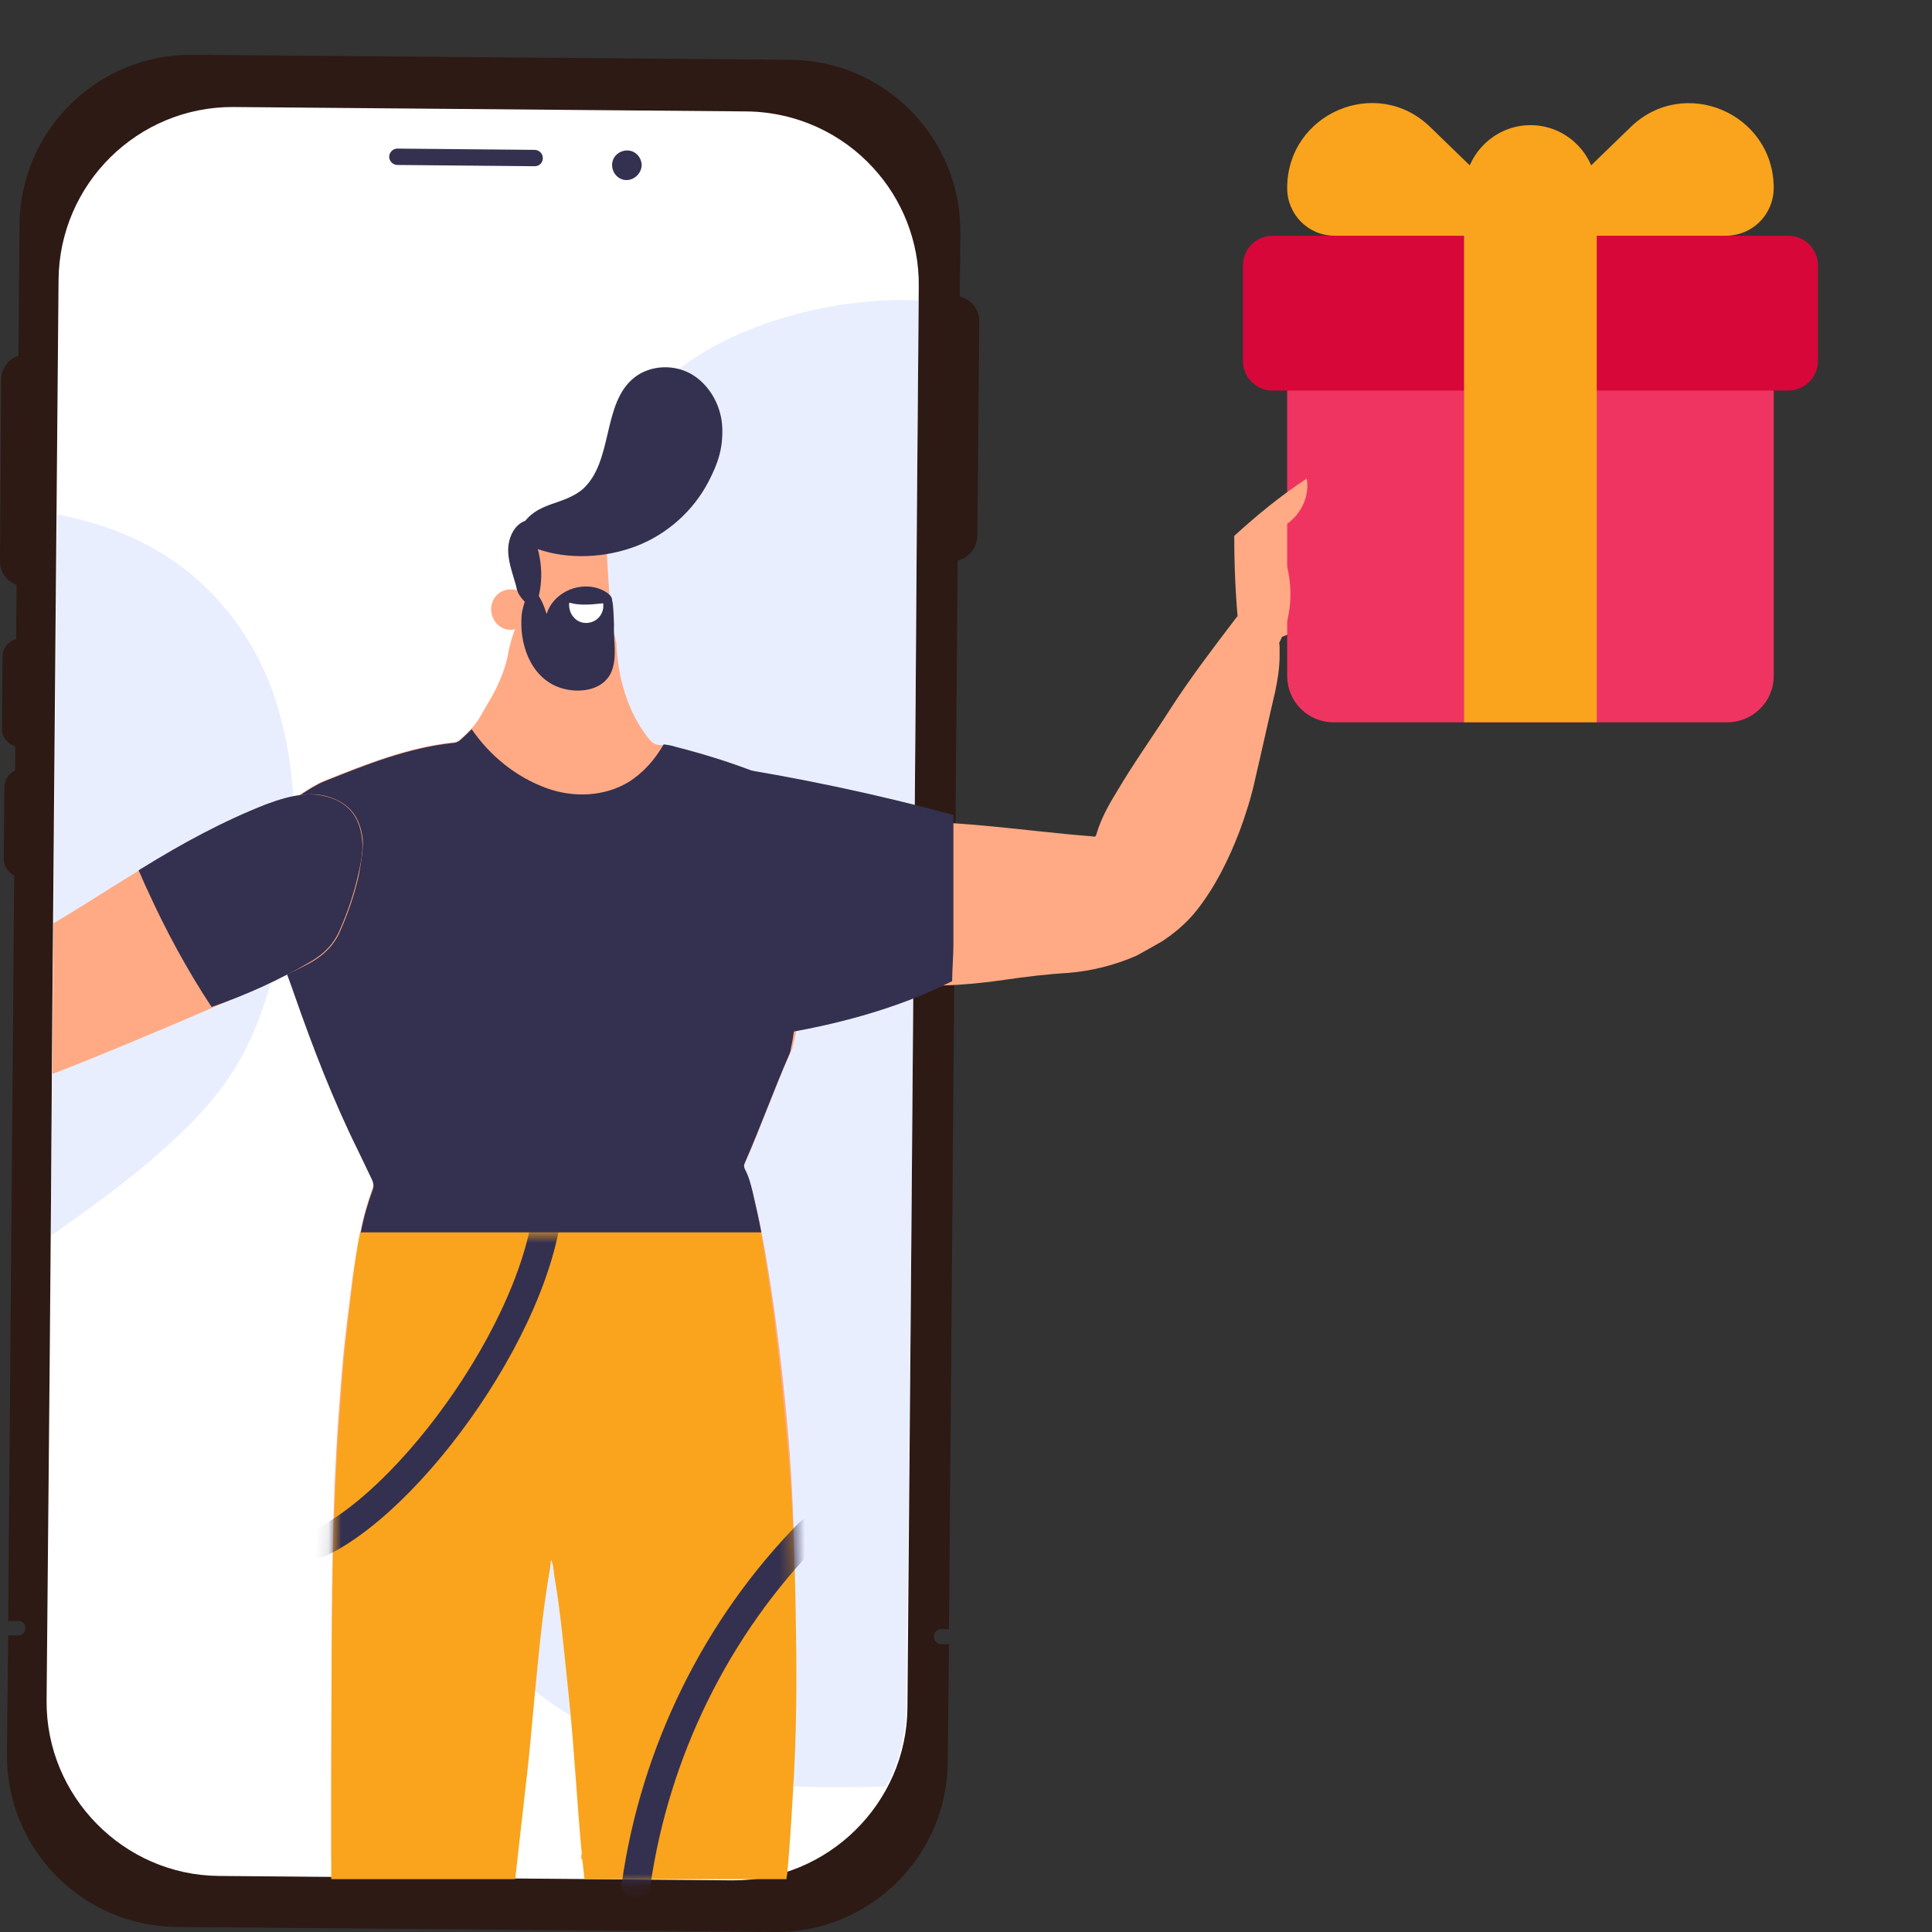 <svg width="150" height="150" viewBox="0 0 150 150" fill="none" xmlns="http://www.w3.org/2000/svg">
<rect x="0" y="0" width="150" height="150" fill="#333333" stroke="none"/>
<g clip-path="url(#clip0_268_1520)">
<path d="M73.094 126.483H73.68L74.561 18.04C74.609 10.706 68.693 4.692 61.359 4.643L14.912 4.252C7.578 4.203 1.564 10.119 1.515 17.453L0.635 125.848H1.417C2.151 125.848 2.151 126.972 1.417 126.972H0.635L0.537 136.213C0.489 143.547 6.404 149.56 13.738 149.609L60.186 150C67.52 150.049 73.534 144.133 73.583 136.8L73.68 127.657H73.094C72.311 127.608 72.311 126.483 73.094 126.483Z" fill="#2D1A14"/>
<path d="M73.925 43.562C72.899 43.562 72.019 42.682 72.019 41.655L72.214 24.885C72.214 23.859 73.094 22.979 74.121 22.979C75.148 22.979 76.028 23.859 76.028 24.885L75.881 41.606C75.832 42.731 75.001 43.562 73.925 43.562Z" fill="#2D1A14"/>
<path d="M1.907 45.52C0.88 45.52 0 44.64 0 43.613L0.098 29.434C0.098 28.407 0.978 27.527 2.005 27.527C3.031 27.527 3.911 28.407 3.911 29.434L3.814 43.613C3.814 44.64 2.934 45.52 1.907 45.52Z" fill="#2D1A14"/>
<path d="M2.542 57.986H1.564C0.782 57.986 0.146 57.35 0.146 56.568L0.195 50.994C0.195 50.212 0.831 49.576 1.613 49.576H2.591C3.373 49.576 4.009 50.212 4.009 50.994L3.96 56.568C3.96 57.35 3.324 57.986 2.542 57.986Z" fill="#2D1A14"/>
<path d="M2.689 68.105H1.711C0.929 68.105 0.293 67.469 0.293 66.687L0.342 61.113C0.342 60.331 0.977 59.695 1.76 59.695H2.738C3.52 59.695 4.155 60.331 4.155 61.113L4.107 66.687C4.107 67.469 3.471 68.105 2.689 68.105Z" fill="#2D1A14"/>
<path d="M57.644 147.654L16.037 147.312C8.361 147.263 2.152 140.907 2.2 133.28L3.129 20.388C3.178 12.711 9.534 6.502 17.162 6.551L58.769 6.893C66.445 6.942 72.654 13.298 72.606 20.925L71.677 133.818C71.628 141.543 65.32 147.752 57.644 147.654Z" fill="#2D1A14"/>
<path d="M71.333 22.243L71.187 40.04L71.089 54.365L70.991 66.442L70.796 91.23L70.698 103.307L70.453 132.593C70.404 140.025 64.244 146.039 56.861 145.99L17.014 145.648C9.582 145.599 3.569 139.438 3.617 132.056L3.862 105.262L3.96 93.186L4.058 78.861L4.302 49.77L4.546 21.754C4.595 14.274 10.707 8.26 18.139 8.309L57.986 8.651C61.848 8.7 65.369 10.362 67.813 13.052C70.013 15.447 71.382 18.723 71.333 22.243Z" fill="white"/>
<path opacity="0.27" d="M70.698 103.259L70.796 91.183L70.991 66.394L71.089 54.318L71.187 39.992L71.334 23.32C66.787 23.124 62.044 24.004 57.888 25.715C55.053 26.889 52.412 28.551 50.359 30.8C47.914 33.392 46.301 37.01 45.421 40.579C43.465 48.597 45.225 56.958 46.398 64.976C46.936 68.79 46.985 72.506 45.861 76.27C44.883 79.693 43.221 82.92 41.363 86C37.793 91.965 33.687 97.49 32.269 104.432C30.948 111.033 31.682 118.171 35.056 124.087C38.918 130.785 46.35 135.137 53.537 137.337C57.448 138.559 61.213 138.804 65.271 138.755C66.395 138.755 67.618 138.755 68.791 138.706C69.769 136.848 70.356 134.746 70.356 132.497L70.698 103.259Z" fill="#AEC1FF"/>
<path opacity="0.27" d="M3.96 93.138V95.925C6.6 94.116 9.191 92.209 11.636 90.156C14.472 87.711 17.161 85.12 18.921 81.746C20.535 78.666 21.415 75.195 22.05 71.821C23.126 65.856 23.224 59.843 21.317 54.122C19.801 49.575 16.721 45.517 12.663 43.024C10.12 41.459 7.334 40.481 4.449 39.943L4.351 49.771L4.107 78.862L3.96 93.138Z" fill="#AEC1FF"/>
<path d="M48.648 13.98C48.012 13.98 47.523 13.442 47.523 12.806C47.523 12.171 48.061 11.682 48.697 11.682C49.333 11.682 49.821 12.22 49.821 12.855C49.773 13.491 49.235 13.98 48.648 13.98Z" fill="#34304F"/>
<path d="M41.51 12.906L30.851 12.808C30.509 12.808 30.216 12.515 30.216 12.173C30.216 11.831 30.509 11.537 30.851 11.537L41.51 11.635C41.852 11.635 42.146 11.928 42.146 12.271C42.146 12.613 41.901 12.906 41.51 12.906Z" fill="#34304F"/>
<path d="M60.969 108.884C60.675 105.999 60.333 103.066 59.893 100.181C59.502 97.59 59.062 95.047 58.426 92.554C58.28 91.967 58.133 91.38 57.84 90.842C57.742 90.647 57.742 90.5 57.84 90.305C59.062 87.518 60.089 84.633 61.311 81.846C61.36 81.749 61.409 81.602 61.507 81.455C61.947 79.499 62.387 77.593 62.924 75.686C63.511 72.85 64.147 70.063 64.831 67.276C64.88 66.054 64.88 64.832 64.831 63.658C64.684 63.512 64.489 63.365 64.342 63.218C62.973 62.045 61.458 61.116 59.795 60.431C57.448 59.453 55.004 58.671 52.51 58.036C52.07 57.938 51.679 57.84 51.239 57.84C50.897 57.84 50.652 57.693 50.408 57.4C49.234 55.933 48.55 54.271 48.159 52.462C48.012 51.728 47.914 50.946 47.865 50.164C47.865 50.017 47.865 49.919 47.817 49.773C47.719 49.186 47.719 49.186 47.181 49.137C44.981 48.991 42.781 48.795 40.532 48.746C39.994 48.746 39.994 48.746 39.847 49.235C39.7 49.626 39.603 50.066 39.505 50.457C39.309 51.728 38.82 52.951 38.185 54.075C37.892 54.613 37.549 55.151 37.256 55.689C36.865 56.373 36.278 56.911 35.691 57.449C35.496 57.596 35.3 57.645 35.105 57.645C31.633 58.036 28.455 59.307 25.277 60.578C24.886 60.725 24.544 60.92 24.202 61.116C22.442 62.191 20.828 63.414 19.41 64.734C19.41 64.978 19.41 65.272 19.459 65.516C19.655 69.477 21.61 73.534 22.881 77.25C24.299 81.308 25.864 85.367 27.771 89.229C28.162 89.962 28.504 90.745 28.895 91.478C28.993 91.722 29.042 91.918 28.944 92.211C28.113 94.46 27.722 96.807 27.38 99.154C27.135 101.061 26.891 102.968 26.695 104.826C26.5 106.879 26.353 108.933 26.206 110.986C25.668 119.396 25.766 127.854 25.717 136.312C25.717 138.757 25.717 141.202 25.717 143.646C25.717 143.793 25.717 143.891 25.717 144.037C25.717 144.575 25.717 144.575 26.255 144.624C27.331 144.771 28.406 144.82 29.482 144.771C31.78 144.673 34.078 144.722 36.376 144.82C37.354 144.869 38.283 144.869 39.261 144.673C39.603 144.624 39.7 144.428 39.749 144.135C40.141 140.664 40.581 137.241 40.972 133.77C41.216 131.57 41.412 129.321 41.656 127.121C41.901 124.725 42.194 122.28 42.634 119.933C42.683 119.689 42.683 119.493 42.732 119.2C42.927 119.591 42.927 119.933 42.976 120.276C43.514 123.111 43.759 125.996 44.101 128.881C44.541 132.743 44.736 136.606 45.128 140.419C45.225 141.348 45.372 142.228 45.47 143.157C45.519 143.402 45.519 143.597 45.274 143.793C44.932 144.135 45.128 144.526 45.617 144.624C46.594 144.771 47.572 144.869 48.55 144.869C49.723 144.82 50.897 144.82 52.07 144.771C53.342 144.722 54.613 144.82 55.884 144.82C57.155 144.82 58.377 144.82 59.6 144.575C59.746 144.575 59.844 144.526 59.991 144.526C60.529 144.575 60.529 144.575 60.675 144.037C60.871 143.353 60.92 142.619 61.018 141.886C61.262 139.441 61.409 136.948 61.555 134.503C61.8 130.25 61.751 125.947 61.653 121.694C61.653 117.538 61.409 113.235 60.969 108.884Z" fill="#FFAA85"/>
<path d="M39.993 145.945C40.336 142.914 40.678 139.882 41.02 136.851C41.265 134.455 41.46 132.06 41.705 129.664C41.949 127.073 42.242 124.481 42.682 121.89C42.731 121.646 42.731 121.401 42.78 121.108C42.976 121.499 42.976 121.89 43.025 122.281C43.562 125.361 43.807 128.442 44.149 131.571C44.589 135.727 44.785 139.882 45.176 143.989C45.225 144.625 45.323 145.261 45.371 145.896H61.066C61.066 145.798 61.066 145.701 61.115 145.554C61.359 142.914 61.506 140.274 61.653 137.584C61.897 132.989 61.848 128.393 61.751 123.797C61.653 119.152 61.408 114.458 60.919 109.814C60.626 106.684 60.284 103.555 59.844 100.475C59.599 98.862 59.355 97.248 59.061 95.635H27.966C27.721 96.906 27.526 98.226 27.379 99.546C27.135 101.6 26.89 103.604 26.695 105.658C26.499 107.858 26.352 110.058 26.206 112.307C25.668 121.401 25.766 130.446 25.717 139.54C25.717 141.643 25.717 143.745 25.717 145.896H39.993V145.945Z" fill="#F9A41C"/>
<path d="M28.895 91.622C28.993 91.867 29.042 92.062 28.944 92.356C28.553 93.431 28.211 94.556 28.015 95.68H59.111C58.915 94.605 58.671 93.578 58.426 92.502C58.28 91.915 58.133 91.329 57.84 90.791C57.742 90.595 57.742 90.449 57.84 90.253C59.062 87.466 60.089 84.582 61.311 81.795C61.311 81.746 61.36 81.697 61.36 81.648C61.409 81.306 61.507 80.964 61.555 80.621C62.484 74.705 63.12 68.74 63.853 62.776C62.582 61.798 61.262 60.967 59.746 60.38C57.4 59.402 54.955 58.62 52.461 57.984C52.168 57.886 51.875 57.837 51.532 57.789C50.848 58.962 49.968 59.989 48.794 60.722C46.937 61.847 44.541 61.944 42.487 61.211C40.043 60.331 38.038 58.669 36.62 56.615C36.327 56.909 36.034 57.202 35.691 57.495C35.496 57.642 35.3 57.691 35.105 57.691C31.633 58.082 28.455 59.353 25.277 60.624C24.886 60.771 24.544 60.967 24.202 61.162C22.442 62.238 20.828 63.46 19.41 64.78C19.41 65.025 19.41 65.318 19.459 65.562C19.655 69.523 21.61 73.581 22.881 77.297C24.299 81.355 25.864 85.413 27.771 89.275C28.162 90.106 28.553 90.889 28.895 91.622Z" fill="#34304F"/>
<path d="M28.162 65.175C28.015 63.806 27.428 62.681 26.108 62.094C25.277 61.703 24.446 61.605 23.566 61.703C22.588 61.801 21.61 62.094 20.73 62.437C17.308 63.757 14.13 65.517 11.049 67.424C8.8 68.793 6.551 70.259 4.253 71.628C4.204 71.628 4.204 71.677 4.155 71.677L4.058 83.363C4.449 83.363 21.414 76.322 24.25 74.66C25.228 74.073 25.961 73.34 26.401 72.313C27.037 70.895 27.526 69.428 27.868 67.913C28.015 66.984 28.21 66.103 28.162 65.175Z" fill="#FFAA85"/>
<path d="M90.206 73.094C91.184 72.458 92.113 71.676 92.895 70.698C94.362 68.84 95.389 66.738 96.22 64.587C96.709 63.266 97.149 61.897 97.442 60.528C97.98 58.23 98.469 55.981 99.007 53.684C99.202 52.755 99.349 51.826 99.349 50.897C99.349 50.701 99.349 50.554 99.349 50.359C99.349 49.87 99.3 49.577 98.762 49.332C97.98 48.99 97.247 48.452 96.513 48.012C96.073 47.767 96.122 47.767 95.829 48.159C94.118 50.408 92.406 52.657 90.891 55.004C89.522 57.155 88.006 59.257 86.686 61.506C86.05 62.533 85.463 63.609 85.121 64.782C85.072 64.978 84.975 64.978 84.779 64.929C82.139 64.733 79.499 64.391 76.859 64.147C73.24 63.804 69.622 63.609 65.956 63.902C64.978 64 64 64.147 63.071 64.489C62.24 64.831 61.506 65.271 60.968 65.956C60.039 67.08 59.991 68.302 60.48 69.622C60.822 70.454 61.36 71.187 61.946 71.92C62.924 73.143 64 74.218 65.173 75.245C66.053 75.978 67.031 76.321 68.156 76.418C71.431 76.663 74.707 76.565 77.983 76.076C79.645 75.832 81.259 75.636 82.921 75.538C84.73 75.392 86.49 74.952 88.201 74.218C88.837 73.876 89.522 73.485 90.206 73.094Z" fill="#FFAA85"/>
<path d="M11.44 69.086C11.196 68.597 11 68.06 10.756 67.571C10.854 67.522 10.902 67.473 11 67.424C14.081 65.517 17.307 63.757 20.681 62.437C21.61 62.095 22.539 61.801 23.517 61.704C24.397 61.606 25.277 61.752 26.059 62.095C27.379 62.681 27.966 63.806 28.113 65.175C28.21 66.104 28.015 66.984 27.819 67.864C27.477 69.38 26.988 70.846 26.352 72.264C25.913 73.291 25.179 74.024 24.201 74.611C21.708 76.078 19.116 77.251 16.427 78.18C14.521 75.296 12.858 72.215 11.44 69.086Z" fill="#34304F"/>
<path d="M47.474 48.893C47.474 48.942 47.474 49.04 47.474 49.089C47.474 49.138 47.474 49.187 47.474 49.187V49.236V49.284C47.474 49.333 47.474 49.382 47.474 49.382V49.431C47.474 49.48 47.474 49.529 47.474 49.578C47.474 49.627 47.474 49.676 47.425 49.773V49.822V49.871C47.425 49.92 47.425 49.969 47.376 50.018C47.327 50.116 47.327 50.262 47.278 50.36C47.278 50.409 47.278 50.409 47.229 50.458C47.131 50.702 46.985 50.947 46.838 51.142C46.789 51.191 46.789 51.24 46.74 51.289L46.691 51.338C46.642 51.387 46.642 51.436 46.594 51.436C46.496 51.533 46.447 51.631 46.349 51.68C46.3 51.729 46.251 51.778 46.203 51.778C46.105 51.876 46.007 51.925 45.909 52.022C45.811 52.071 45.763 52.12 45.665 52.169C45.518 52.267 45.371 52.316 45.176 52.413C45.127 52.413 45.127 52.462 45.078 52.462C45.029 52.462 45.029 52.462 44.98 52.511H44.931H44.882C44.834 52.511 44.785 52.56 44.736 52.56C44.491 52.609 44.198 52.658 43.953 52.658C43.905 52.658 43.856 52.658 43.758 52.658C43.073 52.658 42.487 52.462 41.949 52.12C41.411 51.778 40.971 51.338 40.678 50.751C40.384 50.262 40.238 49.676 40.238 49.04L40.189 48.16L40.091 45.569L40.042 44.786L39.993 43.662C39.993 43.613 39.993 43.564 39.993 43.466C39.993 43.417 39.993 43.417 39.993 43.368V43.32V43.271V43.222V43.173C39.993 43.173 39.993 43.173 39.993 43.124C39.993 43.124 39.993 43.075 39.993 43.026V42.977V42.928C39.993 42.88 39.993 42.831 40.042 42.782C40.042 42.733 40.042 42.733 40.042 42.684C40.042 42.635 40.042 42.635 40.042 42.586C40.042 42.537 40.042 42.537 40.042 42.488C40.042 42.44 40.042 42.44 40.042 42.391C40.042 42.342 40.042 42.342 40.042 42.293C40.042 42.293 40.042 42.244 40.091 42.244C40.14 42.097 40.189 41.951 40.286 41.804C40.335 41.755 40.335 41.706 40.384 41.608L40.433 41.559C40.482 41.511 40.531 41.462 40.531 41.364C40.531 41.364 40.531 41.364 40.531 41.315C40.58 41.266 40.58 41.217 40.629 41.168C40.629 41.119 40.678 41.119 40.678 41.071C41.313 40.288 42.291 39.75 43.367 39.702C44.736 39.653 45.909 40.386 46.594 41.462C46.691 41.608 46.789 41.804 46.838 41.951C47.034 42.342 47.131 42.831 47.131 43.271L47.474 48.893Z" fill="#FFAA85"/>
<path d="M38.135 47.378C38.184 48.258 38.869 48.942 39.7 48.893C40.531 48.844 41.215 48.16 41.167 47.28C41.118 46.4 40.433 45.715 39.602 45.764C38.771 45.764 38.086 46.498 38.135 47.378Z" fill="#FFAA85"/>
<mask id="mask0_268_1520" style="mask-type:luminance" maskUnits="userSpaceOnUse" x="25" y="95" width="37" height="52">
<path d="M26.254 111.579C26.401 109.477 26.499 107.375 26.743 105.272C26.939 103.317 27.183 101.361 27.428 99.454C27.574 98.232 27.77 96.961 28.014 95.738H59.11C59.403 97.254 59.648 98.819 59.892 100.334C60.332 103.268 60.674 106.25 60.968 109.233C61.457 113.633 61.652 118.082 61.799 122.531C61.897 126.932 61.946 131.283 61.701 135.634C61.554 138.177 61.408 140.67 61.163 143.213C61.066 143.946 61.017 144.68 60.821 145.413C60.674 145.951 60.674 145.951 60.137 145.902C59.99 145.902 59.892 145.902 59.745 145.951C58.523 146.146 57.252 146.195 56.03 146.195C54.758 146.195 53.487 146.097 52.216 146.146C51.043 146.195 49.869 146.195 48.696 146.244C47.718 146.244 46.74 146.146 45.762 146C45.273 145.951 45.078 145.511 45.42 145.168C45.616 144.973 45.616 144.777 45.616 144.533C45.518 143.604 45.371 142.675 45.273 141.697C44.833 137.786 44.687 133.825 44.247 129.865C43.904 126.932 43.66 123.949 43.122 121.016C43.073 120.673 43.073 120.282 42.878 119.891C42.829 120.184 42.829 120.38 42.78 120.625C42.34 123.069 42.047 125.514 41.802 128.007C41.557 130.256 41.362 132.554 41.117 134.852C40.726 138.372 40.286 141.942 39.895 145.462C39.846 145.804 39.797 145.951 39.406 146.049C38.428 146.244 37.499 146.244 36.522 146.195C34.224 146.146 31.926 146.049 29.628 146.146C28.552 146.195 27.477 146.097 26.401 146C25.863 145.951 25.863 145.902 25.863 145.413C25.863 145.266 25.863 145.168 25.863 145.022C25.863 142.528 25.863 139.986 25.863 137.492C25.814 128.838 25.668 120.184 26.254 111.579Z" fill="white"/>
</mask>
<g mask="url(#mask0_268_1520)">
<path d="M42.585 90.992C43.465 100.428 32.611 116.074 24.837 119.79" stroke="#343050" stroke-width="2.224" stroke-miterlimit="10" stroke-linecap="round" stroke-linejoin="round"/>
</g>
<mask id="mask1_268_1520" style="mask-type:luminance" maskUnits="userSpaceOnUse" x="25" y="95" width="37" height="52">
<path d="M26.254 111.579C26.401 109.477 26.499 107.375 26.743 105.272C26.939 103.317 27.183 101.361 27.428 99.454C27.574 98.232 27.77 96.961 28.014 95.738H59.11C59.403 97.254 59.648 98.819 59.892 100.334C60.332 103.268 60.674 106.25 60.968 109.233C61.457 113.633 61.652 118.082 61.799 122.531C61.897 126.932 61.946 131.283 61.701 135.634C61.554 138.177 61.408 140.67 61.163 143.213C61.066 143.946 61.017 144.68 60.821 145.413C60.674 145.951 60.674 145.951 60.137 145.902C59.99 145.902 59.892 145.902 59.745 145.951C58.523 146.146 57.252 146.195 56.03 146.195C54.758 146.195 53.487 146.097 52.216 146.146C51.043 146.195 49.869 146.195 48.696 146.244C47.718 146.244 46.74 146.146 45.762 146C45.273 145.951 45.078 145.511 45.42 145.168C45.616 144.973 45.616 144.777 45.616 144.533C45.518 143.604 45.371 142.675 45.273 141.697C44.833 137.786 44.687 133.825 44.247 129.865C43.904 126.932 43.66 123.949 43.122 121.016C43.073 120.673 43.073 120.282 42.878 119.891C42.829 120.184 42.829 120.38 42.78 120.625C42.34 123.069 42.047 125.514 41.802 128.007C41.557 130.256 41.362 132.554 41.117 134.852C40.726 138.372 40.286 141.942 39.895 145.462C39.846 145.804 39.797 145.951 39.406 146.049C38.428 146.244 37.499 146.244 36.522 146.195C34.224 146.146 31.926 146.049 29.628 146.146C28.552 146.195 27.477 146.097 26.401 146C25.863 145.951 25.863 145.902 25.863 145.413C25.863 145.266 25.863 145.168 25.863 145.022C25.863 142.528 25.863 139.986 25.863 137.492C25.814 128.838 25.668 120.184 26.254 111.579Z" fill="white"/>
</mask>
<g mask="url(#mask1_268_1520)">
<path d="M62.875 118.959C55.639 126.293 50.848 136.022 49.381 146.339" stroke="#343050" stroke-width="2.226" stroke-miterlimit="10" stroke-linecap="round" stroke-linejoin="round"/>
</g>
<path d="M60.137 80.332C64.684 79.648 69.817 78.279 73.924 76.176C73.924 75.345 74.022 74.221 74.022 73.389V63.269C68.057 61.655 61.799 60.335 55.736 59.406C57.008 63.073 57.203 67.229 57.692 71.091C58.132 74.416 58.67 77.448 60.137 80.332Z" fill="#34304F"/>
<path d="M97.589 49.774C99.055 49.823 100.424 49.139 101.647 48.356C103.798 46.939 105.705 45.032 107.123 42.88C107.416 42.441 107.66 42.001 107.611 41.463C105.998 40.045 104.189 38.871 102.038 38.627C101.598 38.578 101.158 38.578 100.767 38.725C100.375 38.871 100.082 39.116 99.838 39.409C97.344 41.952 96.806 46.352 97.589 49.774Z" fill="#FFAA85"/>
<path d="M40.776 40.433C39.847 40.775 39.407 41.9 39.456 42.878C39.505 43.856 39.896 44.785 40.14 45.762C40.287 46.447 41.02 46.887 41.411 47.523C42.096 46.007 42.194 44.247 41.754 42.633C44.15 43.465 47.034 43.318 49.43 42.389C51.826 41.46 53.83 39.651 55.004 37.402C55.737 35.984 56.128 34.859 56.079 33.246C56.03 31.633 55.199 30.019 53.83 29.139C52.461 28.259 50.554 28.308 49.283 29.286C46.692 31.29 47.67 35.886 45.176 38.037C43.661 39.211 41.998 38.966 40.776 40.433Z" fill="#34304F"/>
<path d="M40.874 45.422C41.167 45.422 41.412 45.715 41.607 45.96C41.999 46.449 42.243 47.035 42.439 47.671C42.683 46.889 43.221 46.302 43.954 45.911C44.688 45.52 45.617 45.422 46.399 45.666C46.839 45.813 47.572 46.155 47.523 46.644C47.621 46.742 47.67 48.355 47.67 48.502C47.621 49.675 47.915 50.898 47.523 52.022C46.986 53.538 45.177 53.831 43.808 53.489C41.412 52.902 40.385 50.36 40.483 48.111C40.483 46.986 41.021 46.498 40.874 45.422Z" fill="#34304F"/>
<path d="M134.085 56.081H103.562C103.088 56.085 102.618 55.995 102.179 55.818C101.74 55.64 101.341 55.377 101.004 55.044C100.667 54.711 100.399 54.315 100.216 53.878C100.032 53.441 99.937 52.973 99.936 52.499V30.326L118.612 25.072L137.711 30.326V52.499C137.711 54.467 136.097 56.081 134.085 56.081Z" fill="#F03461"/>
<path d="M137.711 14.605C137.711 8.795 130.765 5.839 126.608 9.861L118.823 17.407L111.04 9.861C106.881 5.82 99.936 8.795 99.936 14.605C99.936 16.654 101.579 18.302 103.614 18.302L118.823 22.028L134.033 18.302C135.01 18.295 135.944 17.903 136.633 17.211C137.322 16.518 137.709 15.582 137.711 14.605Z" fill="#F9A41C"/>
<path d="M138.846 18.305H98.796C97.53 18.305 96.5 19.335 96.5 20.609V28.019C96.5 29.293 97.53 30.323 98.797 30.323H138.846C140.113 30.323 141.144 29.293 141.144 28.019V20.609C141.144 19.335 140.113 18.305 138.846 18.305Z" fill="#D70739"/>
<path d="M118.829 9.717C115.978 9.717 113.669 12.069 113.669 14.971V56.075H123.971V14.971C123.989 12.069 121.681 9.717 118.829 9.717Z" fill="#F9A41C"/>
<path d="M96.317 48.843C96.366 48.843 96.317 48.99 96.268 48.941C96.219 48.892 96.17 48.843 96.17 48.746C95.926 46.35 95.828 44.003 95.828 41.607C97.588 39.994 99.446 38.478 101.451 37.158C101.793 38.967 100.424 40.923 98.615 41.216C99.006 41.118 99.055 41.754 99.202 42.096C100.717 44.932 100.473 48.599 98.566 51.141C97.49 50.261 97.099 50.017 96.317 48.843Z" fill="#FFAA85"/>
<path d="M46.838 46.838C46.838 46.936 46.838 47.082 46.838 47.18C46.74 47.962 46.056 48.451 45.322 48.354C44.589 48.256 44.1 47.522 44.198 46.789C45.029 47.033 45.909 46.936 46.838 46.838Z" fill="white"/>
</g>
<defs>
<clipPath id="clip0_268_1520">
<rect width="150" height="150" fill="white"/>
</clipPath>
</defs>
</svg>
